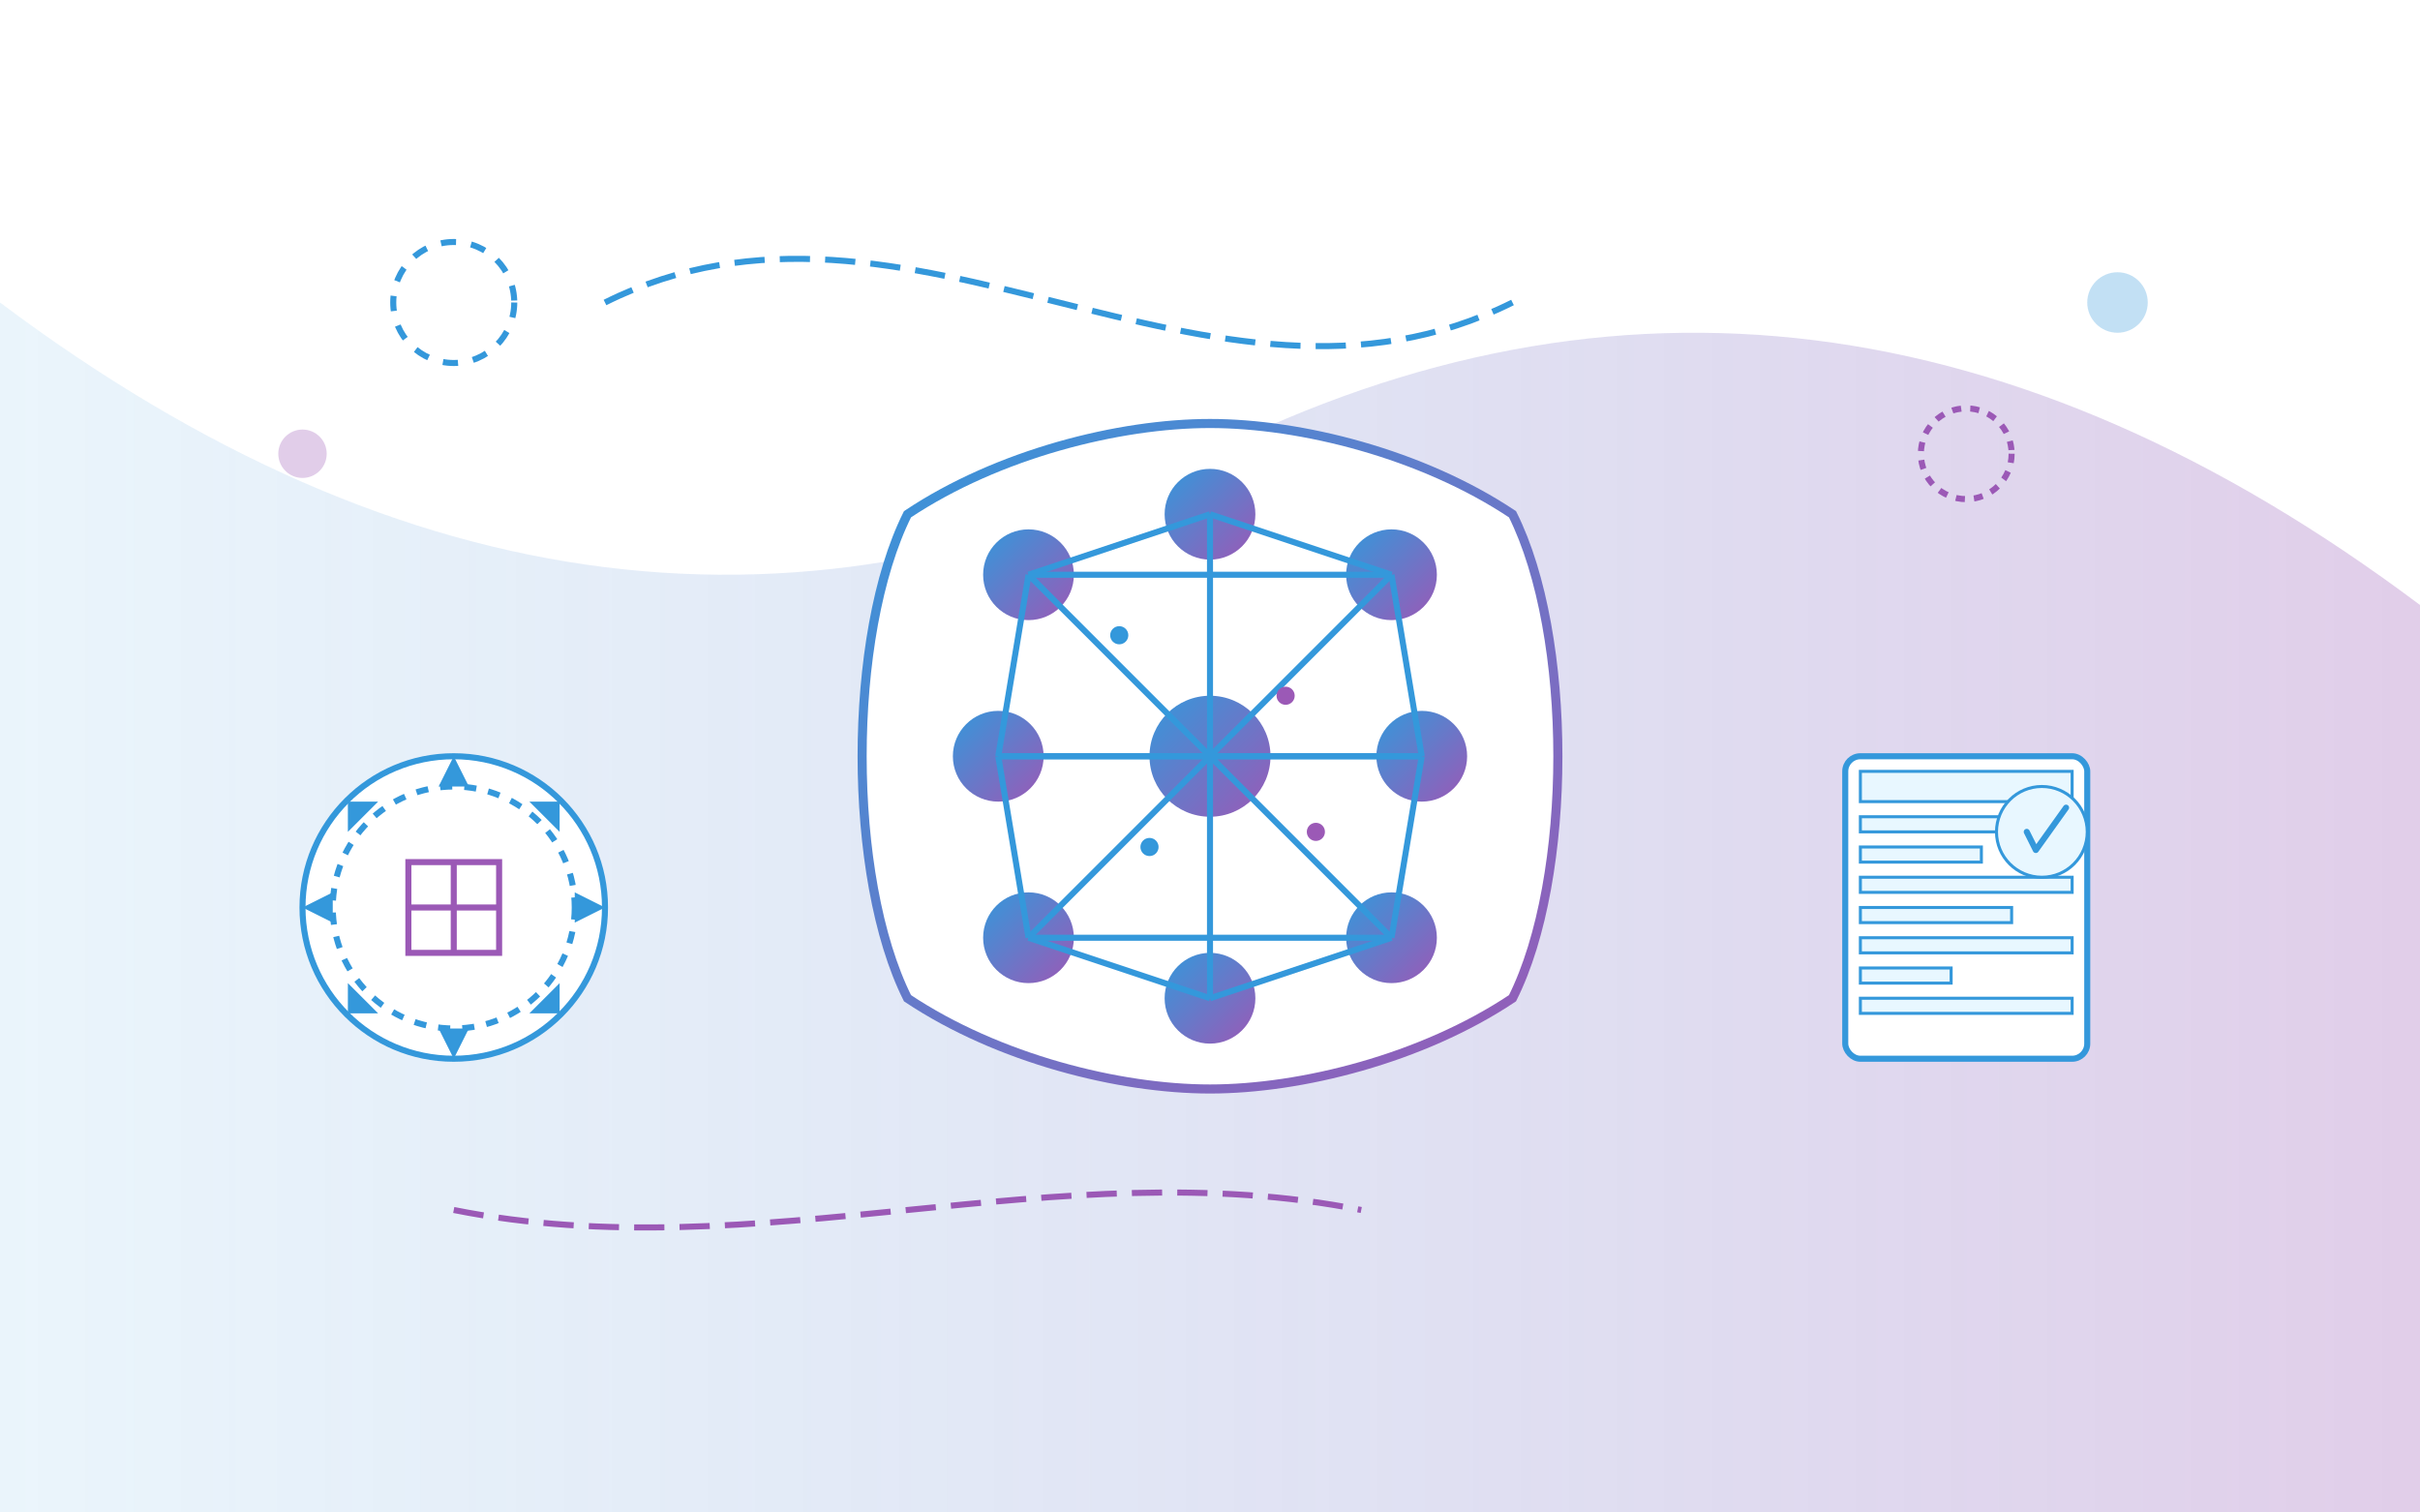 <?xml version="1.0" encoding="UTF-8"?>
<svg width="800" height="500" viewBox="0 0 800 500" xmlns="http://www.w3.org/2000/svg">
  <defs>
    <linearGradient id="grad1" x1="0%" y1="0%" x2="100%" y2="100%">
      <stop offset="0%" style="stop-color:#3498db;stop-opacity:1" />
      <stop offset="100%" style="stop-color:#9b59b6;stop-opacity:1" />
    </linearGradient>
    <linearGradient id="grad2" x1="0%" y1="0%" x2="100%" y2="0%">
      <stop offset="0%" style="stop-color:#3498db;stop-opacity:0.1" />
      <stop offset="100%" style="stop-color:#9b59b6;stop-opacity:0.3" />
    </linearGradient>
    <filter id="shadow" x="-20%" y="-20%" width="140%" height="140%">
      <feDropShadow dx="3" dy="3" stdDeviation="5" flood-color="#000" flood-opacity="0.2"/>
    </filter>
  </defs>
  
  <!-- Background Shape -->
  <path d="M0,100 Q200,250 400,150 T800,200 V500 H0 Z" fill="url(#grad2)"/>
  
  <!-- Main Illustration - Abstract AI Concept -->
  
  <!-- Brain Network -->
  <g transform="translate(400, 250)" filter="url(#shadow)">
    <!-- Brain Outline -->
    <path d="M-100,-80 C-120,-40 -120,40 -100,80 C-70,100 -30,110 0,110 C30,110 70,100 100,80 C120,40 120,-40 100,-80 C70,-100 30,-110 0,-110 C-30,-110 -70,-100 -100,-80 Z" 
          fill="white" stroke="url(#grad1)" stroke-width="3"/>
    
    <!-- Neural Network Nodes -->
    <circle cx="-60" cy="-60" r="15" fill="url(#grad1)"/>
    <circle cx="60" cy="-60" r="15" fill="url(#grad1)"/>
    <circle cx="-70" cy="0" r="15" fill="url(#grad1)"/>
    <circle cx="70" cy="0" r="15" fill="url(#grad1)"/>
    <circle cx="-60" cy="60" r="15" fill="url(#grad1)"/>
    <circle cx="60" cy="60" r="15" fill="url(#grad1)"/>
    <circle cx="0" cy="-80" r="15" fill="url(#grad1)"/>
    <circle cx="0" cy="0" r="20" fill="url(#grad1)"/>
    <circle cx="0" cy="80" r="15" fill="url(#grad1)"/>
    
    <!-- Connection Lines -->
    <line x1="-60" y1="-60" x2="0" y2="-80" stroke="#3498db" stroke-width="2"/>
    <line x1="60" y1="-60" x2="0" y2="-80" stroke="#3498db" stroke-width="2"/>
    <line x1="-60" y1="-60" x2="-70" y2="0" stroke="#3498db" stroke-width="2"/>
    <line x1="-70" y1="0" x2="-60" y2="60" stroke="#3498db" stroke-width="2"/>
    <line x1="-60" y1="60" x2="0" y2="80" stroke="#3498db" stroke-width="2"/>
    <line x1="60" y1="60" x2="0" y2="80" stroke="#3498db" stroke-width="2"/>
    <line x1="60" y1="-60" x2="70" y2="0" stroke="#3498db" stroke-width="2"/>
    <line x1="70" y1="0" x2="60" y2="60" stroke="#3498db" stroke-width="2"/>
    <line x1="-60" y1="-60" x2="60" y2="-60" stroke="#3498db" stroke-width="2"/>
    <line x1="-70" y1="0" x2="70" y2="0" stroke="#3498db" stroke-width="2"/>
    <line x1="-60" y1="60" x2="60" y2="60" stroke="#3498db" stroke-width="2"/>
    <line x1="0" y1="-80" x2="0" y2="0" stroke="#3498db" stroke-width="2"/>
    <line x1="0" y1="0" x2="0" y2="80" stroke="#3498db" stroke-width="2"/>
    <line x1="-60" y1="-60" x2="0" y2="0" stroke="#3498db" stroke-width="2"/>
    <line x1="60" y1="-60" x2="0" y2="0" stroke="#3498db" stroke-width="2"/>
    <line x1="-70" y1="0" x2="0" y2="0" stroke="#3498db" stroke-width="2"/>
    <line x1="70" y1="0" x2="0" y2="0" stroke="#3498db" stroke-width="2"/>
    <line x1="-60" y1="60" x2="0" y2="0" stroke="#3498db" stroke-width="2"/>
    <line x1="60" y1="60" x2="0" y2="0" stroke="#3498db" stroke-width="2"/>
    
    <!-- Pulse Animation (Simulated here with static circles) -->
    <circle cx="-30" cy="-40" r="3" fill="#3498db"/>
    <circle cx="25" cy="-20" r="3" fill="#9b59b6"/>
    <circle cx="-20" cy="30" r="3" fill="#3498db"/>
    <circle cx="35" cy="25" r="3" fill="#9b59b6"/>
  </g>
  
  <!-- Automation Elements -->
  <g transform="translate(150, 300)" filter="url(#shadow)">
    <!-- Gear Elements -->
    <circle cx="0" cy="0" r="50" fill="white" stroke="#3498db" stroke-width="2"/>
    <circle cx="0" cy="0" r="40" fill="none" stroke="#3498db" stroke-width="2" stroke-dasharray="4,4"/>
    
    <!-- Gear Teeth -->
    <path d="M0,-50 L5,-40 L-5,-40 Z" fill="#3498db"/>
    <path d="M35,-35 L35,-25 L25,-35 Z" fill="#3498db"/>
    <path d="M50,0 L40,5 L40,-5 Z" fill="#3498db"/>
    <path d="M35,35 L25,35 L35,25 Z" fill="#3498db"/>
    <path d="M0,50 L-5,40 L5,40 Z" fill="#3498db"/>
    <path d="M-35,35 L-35,25 L-25,35 Z" fill="#3498db"/>
    <path d="M-50,0 L-40,-5 L-40,5 Z" fill="#3498db"/>
    <path d="M-35,-35 L-25,-35 L-35,-25 Z" fill="#3498db"/>
    
    <!-- Inner Workings -->
    <path d="M-15,-15 L15,-15 L15,15 L-15,15 Z" fill="none" stroke="#9b59b6" stroke-width="2"/>
    <path d="M0,-15 L0,15" stroke="#9b59b6" stroke-width="2"/>
    <path d="M-15,0 L15,0" stroke="#9b59b6" stroke-width="2"/>
  </g>
  
  <!-- Document Processing -->
  <g transform="translate(650, 300)" filter="url(#shadow)">
    <!-- Document Stack -->
    <rect x="-40" y="-50" width="80" height="100" rx="5" ry="5" fill="white" stroke="#3498db" stroke-width="2"/>
    <rect x="-35" y="-45" width="70" height="10" fill="#e8f7ff" stroke="#3498db" stroke-width="1"/>
    <rect x="-35" y="-30" width="70" height="5" fill="#e8f7ff" stroke="#3498db" stroke-width="1"/>
    <rect x="-35" y="-20" width="40" height="5" fill="#e8f7ff" stroke="#3498db" stroke-width="1"/>
    <rect x="-35" y="-10" width="70" height="5" fill="#e8f7ff" stroke="#3498db" stroke-width="1"/>
    <rect x="-35" y="0" width="50" height="5" fill="#e8f7ff" stroke="#3498db" stroke-width="1"/>
    <rect x="-35" y="10" width="70" height="5" fill="#e8f7ff" stroke="#3498db" stroke-width="1"/>
    <rect x="-35" y="20" width="30" height="5" fill="#e8f7ff" stroke="#3498db" stroke-width="1"/>
    <rect x="-35" y="30" width="70" height="5" fill="#e8f7ff" stroke="#3498db" stroke-width="1"/>
    
    <!-- Checkmark -->
    <g transform="translate(25, -25)">
      <circle cx="0" cy="0" r="15" fill="#e8f7ff" stroke="#3498db" stroke-width="1"/>
      <path d="M-5,0 L-2,6 L8,-8" stroke="#3498db" stroke-width="2" stroke-linecap="round" stroke-linejoin="round" fill="none"/>
    </g>
  </g>
  
  <!-- Decorative Elements -->
  <circle cx="150" cy="100" r="20" fill="none" stroke="#3498db" stroke-width="2" stroke-dasharray="5,5"/>
  <circle cx="650" cy="150" r="15" fill="none" stroke="#9b59b6" stroke-width="2" stroke-dasharray="3,3"/>
  <circle cx="700" cy="100" r="10" fill="#3498db" opacity="0.3"/>
  <circle cx="100" cy="150" r="8" fill="#9b59b6" opacity="0.3"/>
  
  <!-- Abstract Lines -->
  <path d="M200,100 C300,50 400,150 500,100" stroke="#3498db" stroke-width="2" fill="none" stroke-dasharray="10,5"/>
  <path d="M150,400 C250,420 350,380 450,400" stroke="#9b59b6" stroke-width="2" fill="none" stroke-dasharray="10,5"/>
</svg>